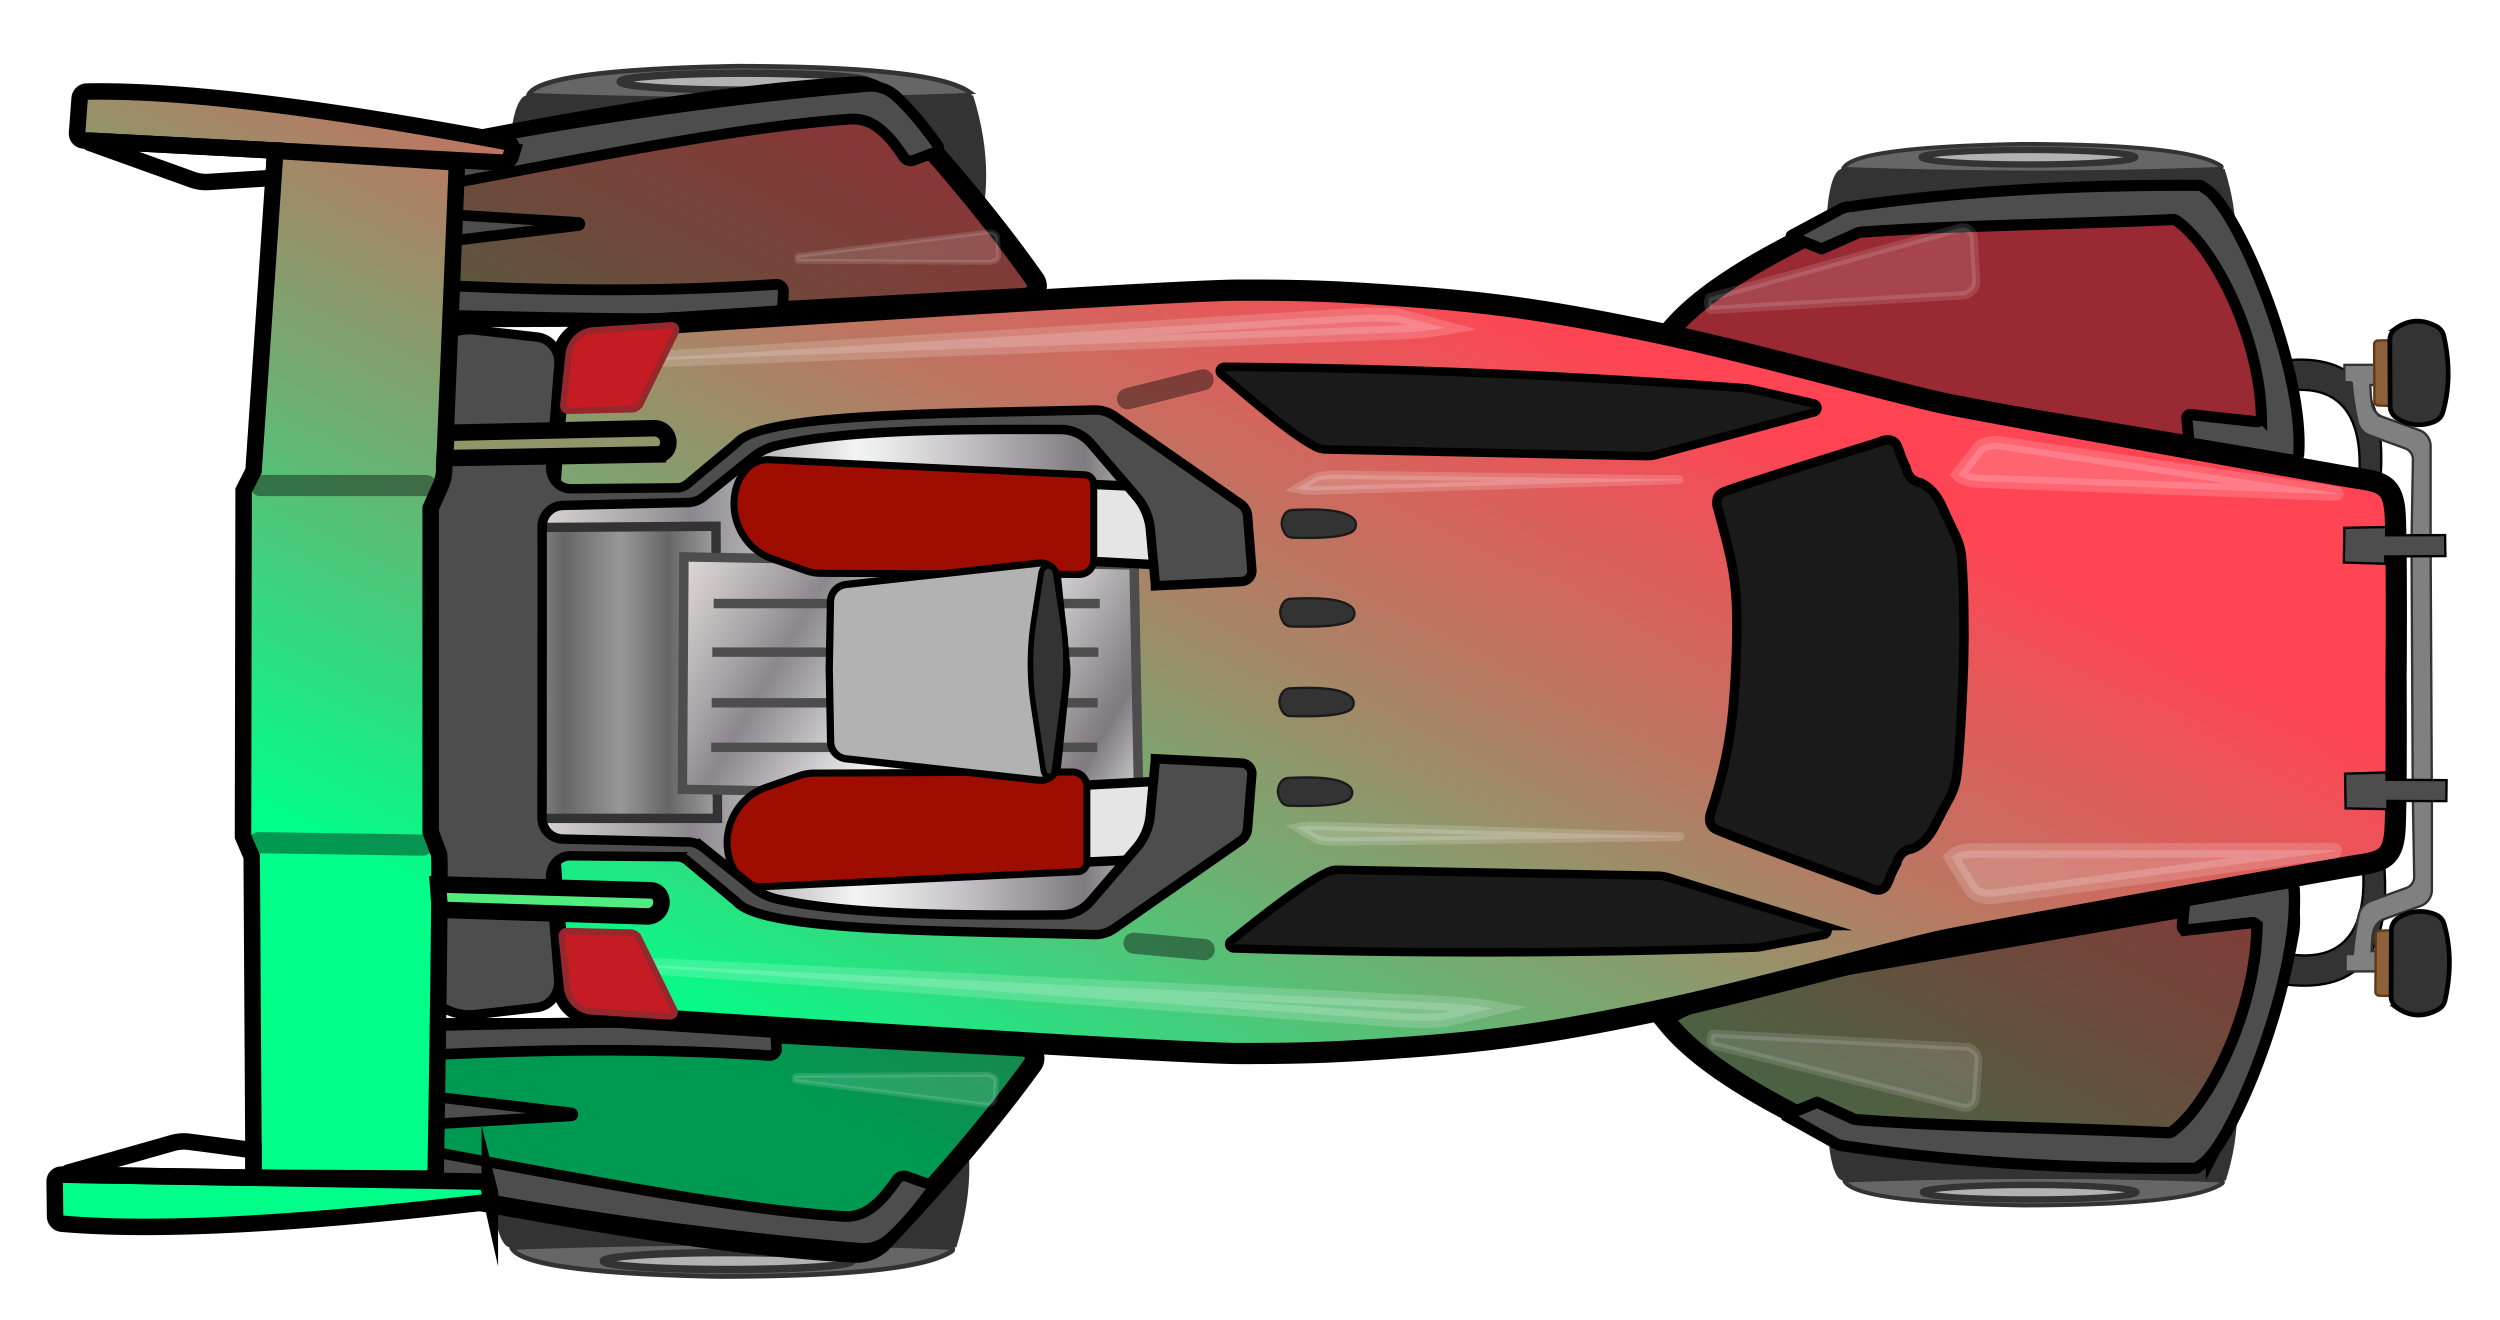 <svg xmlns="http://www.w3.org/2000/svg" xmlns:xlink="http://www.w3.org/1999/xlink" viewBox="0 0 1092.26 576.84"><defs><style>.a,.ag,.am,.as,.n,.o,.p,.q,.z{fill:none;}.ai,.ay,.b,.bf,.m{fill:#333;}.c,.e{fill:#666;}.ab,.bc,.c,.d,.e,.f{stroke:#333;}.aa,.ab,.ac,.ad,.ae,.af,.ag,.ah,.ai,.am,.aq,.ar,.as,.at,.au,.av,.aw,.ax,.ay,.az,.ba,.bb,.bc,.bd,.be,.bf,.c,.d,.e,.f,.m,.n,.o,.p,.q,.r,.s,.t,.u,.v,.w,.x,.z{stroke-miterlimit:10;}.bf,.c{stroke-width:2.06px;}.ah,.d,.f{fill:#b2b2b2;}.d{stroke-width:3.24px;}.e{stroke-width:1.76px;}.f{stroke-width:2.78px;}.g{clip-path:url(#a);}.h{fill:url(#b);}.as,.i{opacity:0.4;}.j{clip-path:url(#c);}.k{clip-path:url(#e);}.l{clip-path:url(#g);}.ad,.ae,.af,.ah,.ai,.am,.aq,.ar,.as,.ba,.bb,.bd,.bf,.m,.n,.o,.p,.q,.r,.s,.t,.u,.z{stroke:#000;}.ay,.bc,.bd,.be,.m{stroke-width:1.03px;}.n{stroke-width:8.65px;}.o{stroke-width:8.45px;}.p{stroke-width:8.59px;}.q{stroke-width:8.56px;}.af,.bd,.r,.s,.t,.u{fill:#4d4d4d;}.r{stroke-width:4.65px;}.s{stroke-width:4.71px;}.t{stroke-width:4.95px;}.u{stroke-width:4.86px;}.at,.au,.av,.aw,.ax,.v,.w,.x{fill:#fff;stroke:#fff;}.as,.at,.au,.av,.aw,.ax,.az,.v,.w,.x{stroke-linecap:round;}.v{stroke-width:3.45px;}.v,.w,.x{opacity:0.13;}.ax,.w{stroke-width:3.64px;}.x{stroke-width:2.12px;}.y{clip-path:url(#i);}.as,.z{stroke-width:9.26px;}.aa,.ac,.ag{stroke:#4d4d4d;}.aa,.ab,.ac,.ad,.af,.ag,.ba{stroke-width:4.11px;}.aa{fill:url(#k);}.ab{fill:url(#l);}.ac{fill:url(#m);}.ad{fill:#e5e5e5;}.ae{fill:#9e0d00;stroke-width:3.09px;}.ah{stroke-width:3.18px;}.ai{stroke-width:2.46px;}.aj{clip-path:url(#n);}.ak{fill:url(#o);}.al{clip-path:url(#p);}.am,.aq,.ar{stroke-width:7.2px;}.an{clip-path:url(#r);}.ao{clip-path:url(#t);}.ap{clip-path:url(#v);}.aq{fill:#50ec7f;}.ar{fill:#919569;}.at{stroke-width:6.35px;}.at,.au,.av,.aw,.ax{opacity:0.17;}.au{stroke-width:5.8px;}.av{stroke-width:6.25px;}.aw{stroke-width:6.09px;}.ay{stroke:#1a1a1a;}.az{fill:#c51c24;stroke:#96272d;stroke-width:2.84px;}.ba,.bb{fill:#1a1a1a;}.bb{stroke-width:3.72px;}.bc{fill:gray;}.be{fill:#8b6239;stroke:#603813;}</style><clipPath id="a"><path class="a" d="M999.09,392.54a31.74,31.74,0,0,1,1.22,14.14c-5.22,30.52-16.54,60.88-32.24,91.14a18.26,18.26,0,0,1-16.89,9.44c-59-1.94-120-3.59-146.37-10.38-33.48-15.59-61.46-31.75-75.93-49.33a3.17,3.17,0,0,1,.93-4.79c5.78-3.46,16.74-7.61,32.5-12.38a129.3,129.3,0,0,1,15.5-3.66l216.07-37A4.65,4.65,0,0,1,999.09,392.54Z"/></clipPath><linearGradient id="b" x1="312.82" y1="751.83" x2="780.22" y2="-165.5" gradientUnits="userSpaceOnUse"><stop offset="0.26" stop-color="#00ff89"/><stop offset="0.26" stop-color="#04fc88"/><stop offset="0.42" stop-color="#6eaf72"/><stop offset="0.55" stop-color="#bc7662"/><stop offset="0.65" stop-color="#ec5358"/><stop offset="0.69" stop-color="#ff4554"/></linearGradient><clipPath id="c"><path class="a" d="M451.19,465.11c-16.48,22.82-38.11,48.54-65.46,77.5a16.34,16.34,0,0,1-12.7,4.84c-54.45-2.88-125.4-14.79-202.52-30.09-5.28-1.05-9.37-4.75-10.4-9.43l-11.6-52.51c-.63-2.9,1.8-5.6,5.14-5.72,33.17-1.15,89.49-.66,145.66-.18l147.4,7.86C451.06,457.61,453.54,461.87,451.19,465.11Z"/></clipPath><clipPath id="e"><path class="a" d="M1000.09,198.36a30.88,30.88,0,0,0,1.22-13.94c-5.22-30.11-16.54-60.06-32.24-89.9-3.1-5.88-9.73-9.54-16.89-9.31-59,1.91-120,3.54-146.37,10.23-33.48,15.38-61.46,31.32-75.93,48.67a3.1,3.1,0,0,0,.93,4.72c5.78,3.42,16.74,7.5,32.5,12.21a131.08,131.08,0,0,0,15.5,3.61l216.07,36.44A4.65,4.65,0,0,0,1000.09,198.36Z"/></clipPath><clipPath id="g"><path class="a" d="M452.19,122.17c-16.48-23.4-38.11-49.79-65.46-79.49a16.08,16.08,0,0,0-12.7-5c-54.45,2.94-125.4,15.16-202.52,30.85a13,13,0,0,0-10.4,9.67l-11.6,53.86c-.63,3,1.8,5.74,5.14,5.86,33.17,1.18,89.49.68,145.66.19l147.4-8.06C452.06,129.86,454.54,125.49,452.19,122.17Z"/></clipPath><clipPath id="i"><path class="a" d="M1046.83,293.48s.34,52.38-.39,68.11c-.76,16.41-7.66,14.67-23.87,17.71-16,2.78-150,26.77-171.32,31.08s-85.18,22.55-129,31.63-69.94,12.83-106.79,15.49c-29.58,2.13-43,2.81-74,2.79s-282.27-16.58-282.27-16.58-13-.32-14.24-16.17a970.35,970.35,0,0,1-6.2-127.07V285.74A959.81,959.81,0,0,1,245,159.5c1.24-15.85,14.24-16.17,14.24-16.17s251.27-16.55,282.27-16.58,44.39.65,74,2.79c36.85,2.66,63,6.4,106.79,15.48s107.66,27.32,129,31.63,155.3,28.31,171.32,31.08c16.21,3,23.11,1.3,23.87,17.71.73,15.74.39,68.11.39,68.11"/></clipPath><linearGradient id="k" x1="229.48" y1="293.38" x2="507.48" y2="293.38" gradientUnits="userSpaceOnUse"><stop offset="0" stop-color="#e5e2df"/><stop offset="0" stop-color="#ded9d6"/><stop offset="0.06" stop-color="#cfcac9"/><stop offset="0.18" stop-color="#a8a4a7"/><stop offset="0.26" stop-color="#8b878d"/><stop offset="0.52" stop-color="#f3f4f4"/><stop offset="0.58" stop-color="#e5e5e6"/><stop offset="0.7" stop-color="#c0bec0"/><stop offset="0.86" stop-color="#858085"/><stop offset="0.88" stop-color="#807b80"/><stop offset="1" stop-color="#d1d3d4"/><stop offset="1" stop-color="#a7a9ac"/></linearGradient><linearGradient id="l" x1="214.81" y1="293.73" x2="313.48" y2="293.73" gradientUnits="userSpaceOnUse"><stop offset="0.12" stop-color="#989898"/><stop offset="0.32" stop-color="#666"/><stop offset="0.57" stop-color="#989898"/><stop offset="0.78" stop-color="#666"/><stop offset="0.97" stop-color="#989898"/></linearGradient><linearGradient id="m" x1="300.56" y1="240.28" x2="495.06" y2="352.57" xlink:href="#k"/><clipPath id="n"><path class="a" d="M34.79,43l-1.13,15.1a3,3,0,0,0,2.68,3.23L219,71a4.3,4.3,0,0,0,4.31-3.18l.36-1.22a3.66,3.66,0,0,0-2.7-4.66C144.78,47.71,81.26,39.24,37.91,40A3.24,3.24,0,0,0,34.79,43Z"/></clipPath><linearGradient id="o" x1="312.03" y1="751.98" x2="779.43" y2="-165.34" xlink:href="#b"/><clipPath id="p"><path class="a" d="M39.51,62.5,84,78.5a18.07,18.07,0,0,0,7.24,1l28.25-1.79.77-11.92-80.6-4.29A.5.5,0,0,0,39.51,62.5Z"/></clipPath><clipPath id="r"><path class="a" d="M24.07,531.36l-.19-15.15a2.91,2.91,0,0,1,2.87-3l182.87,3a4.37,4.37,0,0,1,4.11,3.48l.28,1.24a3.63,3.63,0,0,1-3,4.47c-76.92,8.91-140.82,13-184,9.25A3.29,3.29,0,0,1,24.07,531.36Z"/></clipPath><clipPath id="t"><path class="a" d="M30,512.26,75.4,499.38a18.14,18.14,0,0,1,7.29-.53l28.08,3.74,0,11.95-80.7-1.3A.5.5,0,0,1,30,512.26Z"/></clipPath><clipPath id="v"><path class="a" d="M106.17,365.47l3.8,8.84.83,140.23,79.51.38S192.12,407.76,192,379.8a63,63,0,0,0-.18-6.58l-3.67-9.81,0-141.41,4.27-9.54a18.7,18.7,0,0,0,1.63-6.92L199.66,71l-79.37-5.14L110.77,205.7l-4.33,8.56Z"/></clipPath></defs><path class="b" d="M223.48,545c68-2.7,132.92-2.69,194.33,0,7.89-25.4,7.19-46.39.33-67.7l-194-.35C212.46,476,211.73,546.3,223.48,545Z"/><path class="c" d="M415.45,545q-92.64-3.6-191.66,0a.21.21,0,0,0-.18.3c4.12,7.9,38.75,11.43,91.2,12.4,52.12-.11,89.39-3.11,101.1-11.13A.87.87,0,0,0,415.45,545Z"/><ellipse class="d" cx="317.93" cy="550.96" rx="54.38" ry="3.7"/><path class="b" d="M230.83,41.64c68,2.7,132.92,2.69,194.33,0,7.89,25.4,7.2,46.39.34,67.7l-194,.35C219.81,110.67,219.08,40.34,230.83,41.64Z"/><path class="c" d="M422.8,41.64q-92.64,3.6-191.66,0a.21.21,0,0,1-.17-.3c4.12-7.9,38.75-11.43,91.19-12.4,52.13.11,89.4,3.11,101.1,11.13A.87.87,0,0,1,422.8,41.64Z"/><ellipse class="d" cx="325.29" cy="35.68" rx="54.38" ry="3.7"/><path class="b" d="M805.74,515.76c58.34-2.31,114.06-2.31,166.75,0,6.77-21.79,6.17-39.8.28-58.09l-166.45-.3C796.29,456.53,795.67,516.88,805.74,515.76Z"/><path class="e" d="M970.46,515.76q-79.49-3.09-164.45,0a.18.18,0,0,0-.15.26c3.54,6.78,33.25,9.81,78.25,10.64,44.72-.09,76.7-2.67,86.75-9.55A.75.75,0,0,0,970.46,515.76Z"/><ellipse class="f" cx="886.79" cy="520.88" rx="46.66" ry="3.18"/><path class="b" d="M805.21,73.81c58.34,2.31,114.06,2.31,166.75,0,6.77,21.79,6.17,39.8.28,58.09l-166.46.3C795.76,133,795.13,72.69,805.21,73.81Z"/><path class="e" d="M969.93,73.81q-79.48,3.09-164.45,0a.18.18,0,0,1-.15-.26c3.54-6.78,33.25-9.81,78.25-10.64,44.72.09,76.7,2.67,86.74,9.55A.74.74,0,0,1,969.93,73.81Z"/><ellipse class="f" cx="886.26" cy="68.69" rx="46.66" ry="3.18"/><g class="g"><rect class="h" x="-7.84" y="-2.11" width="1108.72" height="590.55"/><rect class="i" x="701.21" y="374.21" width="370.1" height="224.72"/></g><g class="j"><rect class="h" x="-7.84" y="-2.11" width="1108.72" height="590.55"/><rect class="i" x="113.09" y="371.64" width="370.1" height="224.72"/></g><g class="k"><rect class="h" x="-7.84" y="-2.11" width="1108.72" height="590.55"/><rect class="i" x="690.8" y="11.62" width="370.1" height="224.72"/></g><g class="l"><rect class="h" x="-7.84" y="-2.11" width="1108.72" height="590.55"/><rect class="i" x="134.21" y="-22.09" width="370.1" height="224.72"/></g><path class="m" d="M993.31,415.51c30.07,7.8,42.75-8.24,38.5-42.32l9.25-1.32c5.8,49.3-13.84,63.66-48.5,57.39Z"/><path class="m" d="M991.64,172.27c30.07-7.8,42.76,8.23,38.5,42.31l9.25,1.32c5.8-49.3-13.84-63.66-48.5-57.39Z"/><path class="n" d="M999.09,392.54a31.74,31.74,0,0,1,1.22,14.14c-5.22,30.52-16.54,60.88-32.24,91.14a18.26,18.26,0,0,1-16.89,9.44c-59-1.94-120-3.59-146.37-10.38-33.48-15.59-61.46-31.75-75.93-49.33a3.17,3.17,0,0,1,.93-4.79c5.78-3.46,16.74-7.61,32.5-12.38a129.3,129.3,0,0,1,15.5-3.66l216.07-37A4.65,4.65,0,0,1,999.09,392.54Z"/><path class="o" d="M451.19,465.11c-16.48,22.82-38.11,48.54-65.46,77.5a16.34,16.34,0,0,1-12.7,4.84c-54.45-2.88-125.4-14.79-202.52-30.09-5.28-1.05-9.37-4.75-10.4-9.43l-11.6-52.51c-.63-2.9,1.8-5.6,5.14-5.72,33.17-1.15,89.49-.66,145.66-.18l147.4,7.86C451.06,457.61,453.54,461.87,451.19,465.11Z"/><path class="p" d="M1000.09,198.36a30.88,30.88,0,0,0,1.22-13.94c-5.22-30.11-16.54-60.06-32.24-89.9-3.1-5.88-9.73-9.54-16.89-9.31-59,1.91-120,3.54-146.37,10.23-33.48,15.38-61.46,31.32-75.93,48.67a3.1,3.1,0,0,0,.93,4.72c5.78,3.42,16.74,7.5,32.5,12.21a131.08,131.08,0,0,0,15.5,3.61l216.07,36.44A4.65,4.65,0,0,0,1000.09,198.36Z"/><path class="q" d="M452.19,122.17c-16.48-23.4-38.11-49.79-65.46-79.49a16.08,16.08,0,0,0-12.7-5c-54.45,2.94-125.4,15.16-202.52,30.85a13,13,0,0,0-10.4,9.67l-11.6,53.86c-.63,3,1.8,5.74,5.14,5.86,33.17,1.18,89.49.68,145.66.19l147.4-8.06C452.06,129.86,454.54,125.49,452.19,122.17Z"/><path class="r" d="M339.24,457.85l-.27-5.54a3.44,3.44,0,0,0-3.12-2.5c-21-2.08-40.31-2.95-58.71-3.19-35,.26-77.19,1.19-122.4,2.41-3.6.1-6.36,2.82-6,5.92a259.59,259.59,0,0,0,12,53.29,11.8,11.8,0,0,0,9.08,7.45,1793.39,1793.39,0,0,0,205.85,29.68,16.94,16.94,0,0,0,12.55-3.94c6-5.3,12.22-12.47,18.58-21.22a1.81,1.81,0,0,0-1-2.78L396.22,514a3.7,3.7,0,0,0-4.2,1.16c-4.09,5.74-6.9,9.52-12,13.13a18.18,18.18,0,0,1-11.57,3.17c-48.38-3.16-112.29-16-184.08-29.14A3,3,0,0,1,181.8,500c-.57-3.12-.68-3.54,0-6.71a2.53,2.53,0,0,1,2.41-1.86l65.32-3.91a.65.65,0,1,0,.05-1.29l-68.93-8.13a3.5,3.5,0,0,1-3.28-3.1l-.79-10a3.87,3.87,0,0,1,3.94-3.76c56.17-2.82,103.08-3.45,155.32-.07C337.94,461.3,339.64,459.66,339.24,457.85Z"/><path class="s" d="M342.24,127.71,342,133.4a3.46,3.46,0,0,1-3.12,2.57c-21,2.13-40.31,3-58.71,3.27-35-.26-77.19-1.21-122.4-2.47-3.6-.1-6.36-2.89-6-6.08a273,273,0,0,1,12-54.77,11.91,11.91,0,0,1,9.08-7.66A1751,1751,0,0,1,378.64,37.77a16.64,16.64,0,0,1,12.55,4c6,5.45,12.22,12.82,18.58,21.81a1.88,1.88,0,0,1-1,2.86L399.22,70a3.62,3.62,0,0,1-4.2-1.19c-4.09-5.89-6.9-9.79-12-13.49a17.82,17.82,0,0,0-11.57-3.26C323.05,55.34,259.14,68.5,187.35,82a3.09,3.09,0,0,0-2.55,2.38c-.57,3.21-.68,3.64,0,6.89a2.53,2.53,0,0,0,2.41,1.92l65.32,4a.67.67,0,1,1,.05,1.33l-68.93,8.36a3.55,3.55,0,0,0-3.28,3.19l-.79,10.26a3.92,3.92,0,0,0,3.94,3.86c56.17,2.9,103.08,3.55,155.32.07A3,3,0,0,1,342.24,127.71Z"/><path class="t" d="M955.68,393.35l43.49-7.58a2.81,2.81,0,0,1,3.14,2.48C1004.94,427,975.42,500.89,961.45,509c-.89.52-1.43,1.48-2.47,1.43-54.48.29-105.72-2.66-152.86-9.72A10.5,10.5,0,0,1,801,499l-20.15-11.23a.48.48,0,0,1,.26-.88l12.78-5.27a.52.52,0,0,1,.27.07l14.41,6.62a5.31,5.31,0,0,0,2.72.87c39.78,3.05,79.07,3.19,136.1,5.73,1.22.05,2-.81,3-1.58,16-13,35-52.57,35.67-88.21a2,2,0,0,0-2.29-2l-28.54,3.22a1.58,1.58,0,0,1-1.78-1.36l.89-9.89A1.57,1.57,0,0,1,955.68,393.35Z"/><path class="u" d="M957.68,193.66l43.49,7.29a2.78,2.78,0,0,0,3.14-2.38c2.63-37.32-26.89-108.41-40.86-116.21-.89-.5-1.43-1.43-2.47-1.37-54.48-.29-105.72,2.55-152.86,9.35A10.63,10.63,0,0,0,803,92L782.81,102.8a.45.45,0,0,0,.26.84l12.78,5.08a.52.52,0,0,0,.27-.07l14.41-6.37a5.47,5.47,0,0,1,2.72-.84c39.78-2.94,79.07-3.07,136.1-5.51,1.22-.05,2,.78,3,1.52,16,12.47,35,50.59,35.67,84.89a2,2,0,0,1-2.29,1.9l-28.54-3.09a1.57,1.57,0,0,0-1.78,1.31l.89,9.51A1.53,1.53,0,0,0,957.68,193.66Z"/><path class="v" d="M864.43,462.89l-1.11,16.29a4.71,4.71,0,0,1-5.41,4.78L748.14,456.63c-1.27-.15-1-4.93.23-5l109.47,5.7A6.1,6.1,0,0,1,864.43,462.89Z"/><path class="w" d="M863.43,122.88l-1.11-18.14a4.93,4.93,0,0,0-5.41-5.33L747.14,129.84c-1.27.17-1,5.49.23,5.58l109.47-6.36A6.33,6.33,0,0,0,863.43,122.88Z"/><path class="x" d="M435.29,472l-.54,8.21c.17,1.42-1.74,2.66-4,2.57l-83.08-10.35c-1,0-.88-2.44.08-2.52l82.46-.5C432.81,469.18,435.08,470.34,435.29,472Z"/><g class="y"><rect class="h" x="-7.84" y="-2.11" width="1108.72" height="590.55"/></g><path class="x" d="M436.37,112.06l-.54-8.21c.18-1.43-1.73-2.66-4-2.57l-83.09,10.35c-1,0-.87,2.44.09,2.52l82.46.5C433.89,114.86,436.17,113.7,436.37,112.06Z"/><path class="z" d="M1046.83,293.48s.34,52.38-.39,68.11c-.76,16.41-7.66,14.67-23.87,17.71-16,2.78-150,26.77-171.32,31.08s-85.18,22.55-129,31.63-69.94,12.83-106.79,15.49c-29.58,2.13-43,2.81-74,2.79s-282.27-16.58-282.27-16.58-13-.32-14.24-16.17a970.35,970.35,0,0,1-6.2-127.07V285.74A959.81,959.81,0,0,1,245,159.5c1.24-15.85,14.24-16.17,14.24-16.17s251.27-16.55,282.27-16.58,44.39.65,74,2.79c36.85,2.66,63,6.4,106.79,15.48s107.66,27.32,129,31.63,155.3,28.31,171.32,31.08c16.21,3,23.11,1.3,23.87,17.71.73,15.74.39,68.11.39,68.11"/><polygon class="aa" points="229.48 217.22 300.67 219.54 332.14 190.42 474.81 183.36 507.48 219.33 478.14 258.12 481.48 350.5 501.98 375.36 476.14 403.39 335.48 398.46 307.26 370.32 229.48 367.43 229.48 217.22"/><polygon class="ab" points="214.81 230.61 312.81 229.91 313.48 357.55 214.81 357.55 214.81 230.61"/><polygon class="ac" points="497.48 348.39 298.14 344.86 298.81 243.31 495.48 246.83 497.48 348.39"/><polygon class="ad" points="471.14 376.77 501.98 375.36 509.14 341.16 469.64 343.27 471.14 376.77"/><path class="ae" d="M471,380.83l-137.79,6.59a12.62,12.62,0,0,1-9.72-3.78,20.22,20.22,0,0,1-5.2-10c-2.77-12.67,4.44-25.41,16.1-29.52l14.74-5.2a20,20,0,0,1,6.59-1.15l112.93-.49a6.36,6.36,0,0,1,6.19,6.54v32.74A4.15,4.15,0,0,1,471,380.83Z"/><polygon class="ad" points="474.14 211.5 504.98 212.91 512.14 247.12 472.64 245 474.14 211.5"/><path class="ae" d="M474,207.44l-137.79-6.58a12.65,12.65,0,0,0-9.72,3.77,20.26,20.26,0,0,0-5.2,10c-2.77,12.66,4.44,25.41,16.1,29.52l14.74,5.19a20,20,0,0,0,6.59,1.15l112.93.49a6.34,6.34,0,0,0,6.19-6.53V211.69A4.16,4.16,0,0,0,474,207.44Z"/><path class="af" d="M245.58,220.84l55.09-1.3a11,11,0,0,0,6.66-2.45l21.55-17.3a26,26,0,0,1,10.41-5.12c29.39-6.75,75.8-7.26,124.32-7a17.27,17.27,0,0,1,13,6.11L491,210.55l5.55,6.44a25.79,25.79,0,0,1,6.06,14.47l2.21,24.08,0,.41,37.86-1.89a4.65,4.65,0,0,0,4.25-5.12l-1.85-23.47a7,7,0,0,0-2.93-5.23L487,181.83a15,15,0,0,0-9-2.71c-66.88,1.65-143.09,1.43-155.67,13.93-.31.31-.63.63-1,.91l-21,17.51a7.06,7.06,0,0,1-4.47,1.66l-46.57.42c-5.06,0-9.06-4.52-8.63-9.85l3.53-44.26c.49-6.11-3.72-11.52-9.49-12.18l-26.9-3.06A22.94,22.94,0,0,0,186.26,154c-.27.38-.53.77-.78,1.18a20.42,20.42,0,0,0-.14,21.61,37.36,37.36,0,0,0,4.39,5.71,6.64,6.64,0,0,1,1.39,6.52l-5.39,16.76a35.66,35.66,0,0,0-1.68,11.89l.76,67.55.12,12.83-1,71.78a35.64,35.64,0,0,0,1.69,11.88l5.38,16.76a6.66,6.66,0,0,1-1.38,6.52,37.42,37.42,0,0,0-4.4,5.71,20.44,20.44,0,0,0,.14,21.61l.17.26a23.2,23.2,0,0,0,22.17,10.68l26.89-3.06c5.77-.66,10-6.07,9.49-12.18l-3.53-44.26c-.42-5.33,3.58-9.9,8.63-9.85l46.57.42a7.14,7.14,0,0,1,4.48,1.66l21,17.51c.34.28.65.6,1,.92,12.57,12.49,88.79,12.27,155.66,13.92a15,15,0,0,0,9-2.71l55.25-38.41a7,7,0,0,0,2.93-5.22l1.85-23.48a4.64,4.64,0,0,0-4.25-5.12l-37.86-1.89,0,.41L502.57,356a25.73,25.73,0,0,1-6.07,14.46L491,376.86l-14.44,16.77a17.25,17.25,0,0,1-13,6.11c-48.52.26-94.93-.25-124.32-7a25.87,25.87,0,0,1-10.4-5.12l-21.56-17.3a11.06,11.06,0,0,0-6.65-2.45l-55.08-1.3a9.19,9.19,0,0,1-8.72-9.42l.06-126.89A9.18,9.18,0,0,1,245.58,220.84Z"/><line class="ag" x1="310.94" y1="307.06" x2="479.61" y2="307.06"/><line class="ag" x1="310.74" y1="326.52" x2="479.41" y2="326.52"/><line class="ag" x1="311.21" y1="284.92" x2="479.88" y2="284.92"/><line class="ag" x1="311.81" y1="263.69" x2="480.48" y2="263.69"/><path class="ah" d="M466.09,291.74l-4-38.84A7.5,7.5,0,0,0,454,246l-84.56,9.38a7.64,7.64,0,0,0-6.6,7.61l-.56,30.21.05.49.56,30.22a7.63,7.63,0,0,0,6.6,7.6L454,340.88a7.48,7.48,0,0,0,8.1-6.91l4-38.83Z"/><path class="ai" d="M451.63,308.87l4.22,27.77c.51,3.38,4.39,3.37,4.82,0l4.06-31.56a122.42,122.42,0,0,0-.4-34l-3.11-20.48c-.67-4.39-5.69-4.47-6.37-.1l-3.19,20.63A124.93,124.93,0,0,0,451.63,308.87Z"/><g class="aj"><rect class="ak" x="-8.63" y="-1.96" width="1108.72" height="590.55"/></g><g class="al"><rect class="ak" x="-8.63" y="-1.96" width="1108.72" height="590.55"/></g><path class="am" d="M34.79,43l-1.13,15.1a3,3,0,0,0,2.68,3.23L219,71a4.3,4.3,0,0,0,4.31-3.18l.36-1.22a3.66,3.66,0,0,0-2.7-4.66C144.78,47.71,81.26,39.24,37.91,40A3.24,3.24,0,0,0,34.79,43Z"/><path class="am" d="M39.51,62.5,84,78.5a18.07,18.07,0,0,0,7.24,1l28.25-1.79.77-11.92-80.6-4.29A.5.5,0,0,0,39.51,62.5Z"/><g class="an"><rect class="ak" x="-8.63" y="-1.96" width="1108.72" height="590.55"/></g><g class="ao"><rect class="ak" x="-8.63" y="-1.96" width="1108.72" height="590.55"/></g><g class="ap"><rect class="h" x="-7.84" y="-2.11" width="1108.72" height="590.55"/></g><path class="am" d="M24.07,531.36l-.19-15.15a2.91,2.91,0,0,1,2.87-3l182.87,3a4.37,4.37,0,0,1,4.11,3.48l.28,1.24a3.63,3.63,0,0,1-3,4.47c-76.92,8.91-140.82,13-184,9.25A3.29,3.29,0,0,1,24.07,531.36Z"/><path class="am" d="M30,512.26,75.4,499.38a18.14,18.14,0,0,1,7.29-.53l28.08,3.74,0,11.95-80.7-1.3A.5.5,0,0,1,30,512.26Z"/><path class="am" d="M106.17,365.47l3.8,8.84.83,140.23,79.51.38S192.12,407.76,192,379.8a63,63,0,0,0-.18-6.58l-3.67-9.81,0-141.41,4.27-9.54a18.7,18.7,0,0,0,1.63-6.92L199.66,71l-79.37-5.14L110.77,205.7l-4.33,8.56Z"/><path class="aq" d="M282.86,400.4l-90.71-2.91-.78-11.07L284.49,389a4.67,4.67,0,0,1,4.38,3.92h0A6.18,6.18,0,0,1,282.86,400.4Z"/><path class="ar" d="M285.93,187.09l-90.74,2-.88,11.06,93.14-1.63a4.66,4.66,0,0,0,4.41-3.87h0A6.19,6.19,0,0,0,285.93,187.09Z"/><line class="as" x1="113.81" y1="212.14" x2="186.18" y2="212.14"/><line class="as" x1="113.06" y1="368.17" x2="184.56" y2="369.23"/><line class="as" x1="526.14" y1="414.89" x2="495.48" y2="412.07"/><line class="as" x1="525.64" y1="165.95" x2="492.64" y2="174.23"/><path class="at" d="M1019.66,372c.6-.08.57-.58,0-.6l-158.22.21c-3.6,0-7,1.13-8.85,3l8.75,14c1.48,2.37,5.73,3.68,10.07,3.11Z"/><path class="au" d="M1020.62,215.43c.59.09.55.51,0,.51l-156.3-5.71c-3.56-.1-6.92-1.2-8.7-2.84l8.87-11.49c1.51-2,5.73-2.9,10-2.27Z"/><path class="av" d="M256.44,420.61c-1.41-.1-1.38-.3.05-.24l374.24,17.91a146.18,146.18,0,0,1,21.15,2.23l-19.69,4.8c-3.34.82-13.31.88-23.6.15Z"/><path class="aw" d="M255.29,158.31c-1.35.08-1.31.29,0,.25l355.78-13.28a133.49,133.49,0,0,0,20.13-2l-18.69-5.05c-3.17-.85-12.64-1-22.42-.44Z"/><path class="ax" d="M733.59,365.64c.6,0,.59-.18,0-.2l-158.05-4.61a33.56,33.56,0,0,0-9,.72l8.13,4.85c1.38.82,5.57,1.37,9.93,1.31Z"/><path class="ax" d="M733.25,209.5c.6,0,.59.18,0,.2l-158,4.61a33.64,33.64,0,0,1-9-.72l8.14-4.85c1.38-.82,5.57-1.37,9.92-1.31Z"/><path class="ay" d="M591.32,226.64c-4.11-3.95-14.47-4.44-26.88-3.8a4,4,0,0,0-3.1,1.76c-1.8,2.66-1.74,5.45,0,8.36a4,4,0,0,0,3.31,1.95c14.65.46,22.33-.56,25.88-2.44A3.66,3.66,0,0,0,591.32,226.64Z"/><path class="ay" d="M590.66,265.42c-4.12-3.94-14.48-4.43-26.89-3.79a4,4,0,0,0-3.1,1.76c-1.79,2.66-1.74,5.45,0,8.36a4,4,0,0,0,3.32,1.94c14.64.46,22.32-.55,25.87-2.44A3.67,3.67,0,0,0,590.66,265.42Z"/><path class="ay" d="M590.32,304.56c-4.11-3.94-14.47-4.43-26.88-3.79a4,4,0,0,0-3.1,1.76c-1.8,2.66-1.74,5.45,0,8.36a4,4,0,0,0,3.31,1.94c14.65.46,22.33-.55,25.88-2.44A3.66,3.66,0,0,0,590.32,304.56Z"/><path class="ay" d="M589.66,343.7c-4.12-3.94-14.48-4.43-26.89-3.79a4,4,0,0,0-3.1,1.76c-1.79,2.66-1.74,5.45,0,8.36A4,4,0,0,0,563,352c14.64.46,22.32-.55,25.87-2.44A3.67,3.67,0,0,0,589.66,343.7Z"/><path class="az" d="M247.61,406.78l27.86.68a4.08,4.08,0,0,1,3.66,2.45l15.36,31.25a2,2,0,0,1-1.92,2.93l-34.45-2.22a11.84,11.84,0,0,1-10.36-10.76l-2.32-21.79A2.24,2.24,0,0,1,247.61,406.78Z"/><path class="az" d="M248.3,179.47l27.86-.68a4.13,4.13,0,0,0,3.66-2.45l15.36-31.26a2,2,0,0,0-1.92-2.93l-34.45,2.22a11.85,11.85,0,0,0-10.36,10.77l-2.32,21.79A2.25,2.25,0,0,0,248.3,179.47Z"/><path class="ba" d="M857.86,291.11c-.74,20.47-1.63,35.64-2.81,46.6a29.49,29.49,0,0,1-3.65,11.63c-.09.18-.23.32-.32.5l-5.94,11.32c-2.48,4.92-5.8,8.07-9.82,9.71-3.45.46-5.73,2.69-6.61,6.26-3,5.43-2.35,5-3.92,8.51-2.24,5.73-8.34,2-8.34,2s-63-23.2-67.07-25.48-1.78-7.5-1.78-7.5c7.78-24,9.77-39.52,10.9-65.94l.25-7.4c.57-27-1.51-34.47-8.13-58.86,0,0-2.08-5.35,2.14-7.4S821,193.18,821,193.18s6.28-3.43,8.25,2.4c1.39,3.59.82,3.13,3.5,8.71.7,3.62,2.87,6,6.3,6.61,3.94,1.86,7.1,5.19,9.34,10.23l5.39,11.62c.08.19.22.33.3.52a29.88,29.88,0,0,1,3.08,11.82c.92,15.41.78,18.46.94,33.81Z"/><path class="bb" d="M537.72,411.14c16.3-13,32.43-25.69,42.61-30.29a9.58,9.58,0,0,1,4.11-.84l139.79,2.59a17.19,17.19,0,0,1,4.79.77l68.1,21.25a2,2,0,0,1-.26,3.87l-27.51,5.24a17.53,17.53,0,0,1-2.6.29q-114.94,3.94-227.7.35C537.17,414.3,536.33,412.24,537.72,411.14Z"/><path class="bb" d="M533.56,163.43c15.84,13.59,31.51,26.94,41.52,31.94a9.63,9.63,0,0,0,4.08,1L719,199.28a17.16,17.16,0,0,0,4.8-.58l68.81-18.55a2,2,0,0,0-.12-3.88L765.12,170a16.07,16.07,0,0,0-2.58-.39Q647.82,161.1,535,160.25C533.13,160.24,532.21,162.27,533.56,163.43Z"/><polyline class="bc" points="1054.14 346.83 1053.61 236.96 1061.94 236.96 1062.48 346.83"/><path class="bc" d="M1039.14,424.41h-14.33v-7.58H1028a130,130,0,0,1,2.52-17,8.6,8.6,0,0,1,5.34-6.28l15.63-5.67a5.14,5.14,0,0,0,3.28-4.95l-.61-36.11h8.34v41.94a7.42,7.42,0,0,1-4.76,7l-16.24,5.87a7.29,7.29,0,0,0-4,3.7c-1.11,2.69-1.15,6.52-1.34,10.22h4.34Z"/><polygon class="bd" points="1024.56 338.02 1024.81 353.18 1043.14 353.53 1043.06 349.92 1068.81 350.01 1068.93 340.84 1042.68 340.66 1042.68 337.49 1024.56 338.02"/><path class="be" d="M1039.57,406.63l5.22-.19-.13,28.69-5.21-.11a1.71,1.71,0,0,1-1.63-1.77l.15-24.87A1.71,1.71,0,0,1,1039.57,406.63Z"/><path class="bf" d="M1067.82,403.64c3.08,10.64,3,21.78.45,33.3a6.19,6.19,0,0,1-3,4.11c-6.26,3.45-12.3,3.28-18.1-.83a6.19,6.19,0,0,1-2.5-5.09l.13-28.69a6.23,6.23,0,0,1,2.8-5.23,17.37,17.37,0,0,1,16.73-1.53A6.09,6.09,0,0,1,1067.82,403.64Z"/><path class="bc" d="M1038.61,159.39h-14.33V167h3.16a128.33,128.33,0,0,0,2.53,17,8.57,8.57,0,0,0,5.34,6.27l15.62,5.67a5.13,5.13,0,0,1,3.28,4.95l-.6,35.79V237h8.33V195a7.42,7.42,0,0,0-4.76-7l-16.24-5.86a7.36,7.36,0,0,1-4-3.7c-1.11-2.7-1.14-6.53-1.33-10.23h4.33Z"/><polygon class="bd" points="1024.03 245.78 1024.28 230.61 1042.61 230.26 1042.53 233.88 1068.28 233.79 1068.4 242.95 1042.15 243.13 1042.15 246.3 1024.03 245.78"/><path class="be" d="M1039,177.16l5.22.19-.14-28.69-5.21.11a1.71,1.71,0,0,0-1.62,1.77l.14,24.88A1.72,1.72,0,0,0,1039,177.16Z"/><path class="bf" d="M1067.29,180.16c3.08-10.65,3-21.78.44-33.31a6.2,6.2,0,0,0-3-4.11c-6.27-3.45-12.31-3.28-18.1.84a6.19,6.19,0,0,0-2.51,5.08l.14,28.69a6.22,6.22,0,0,0,2.8,5.23,17.35,17.35,0,0,0,16.72,1.54A6.1,6.1,0,0,0,1067.29,180.16Z"/></svg>